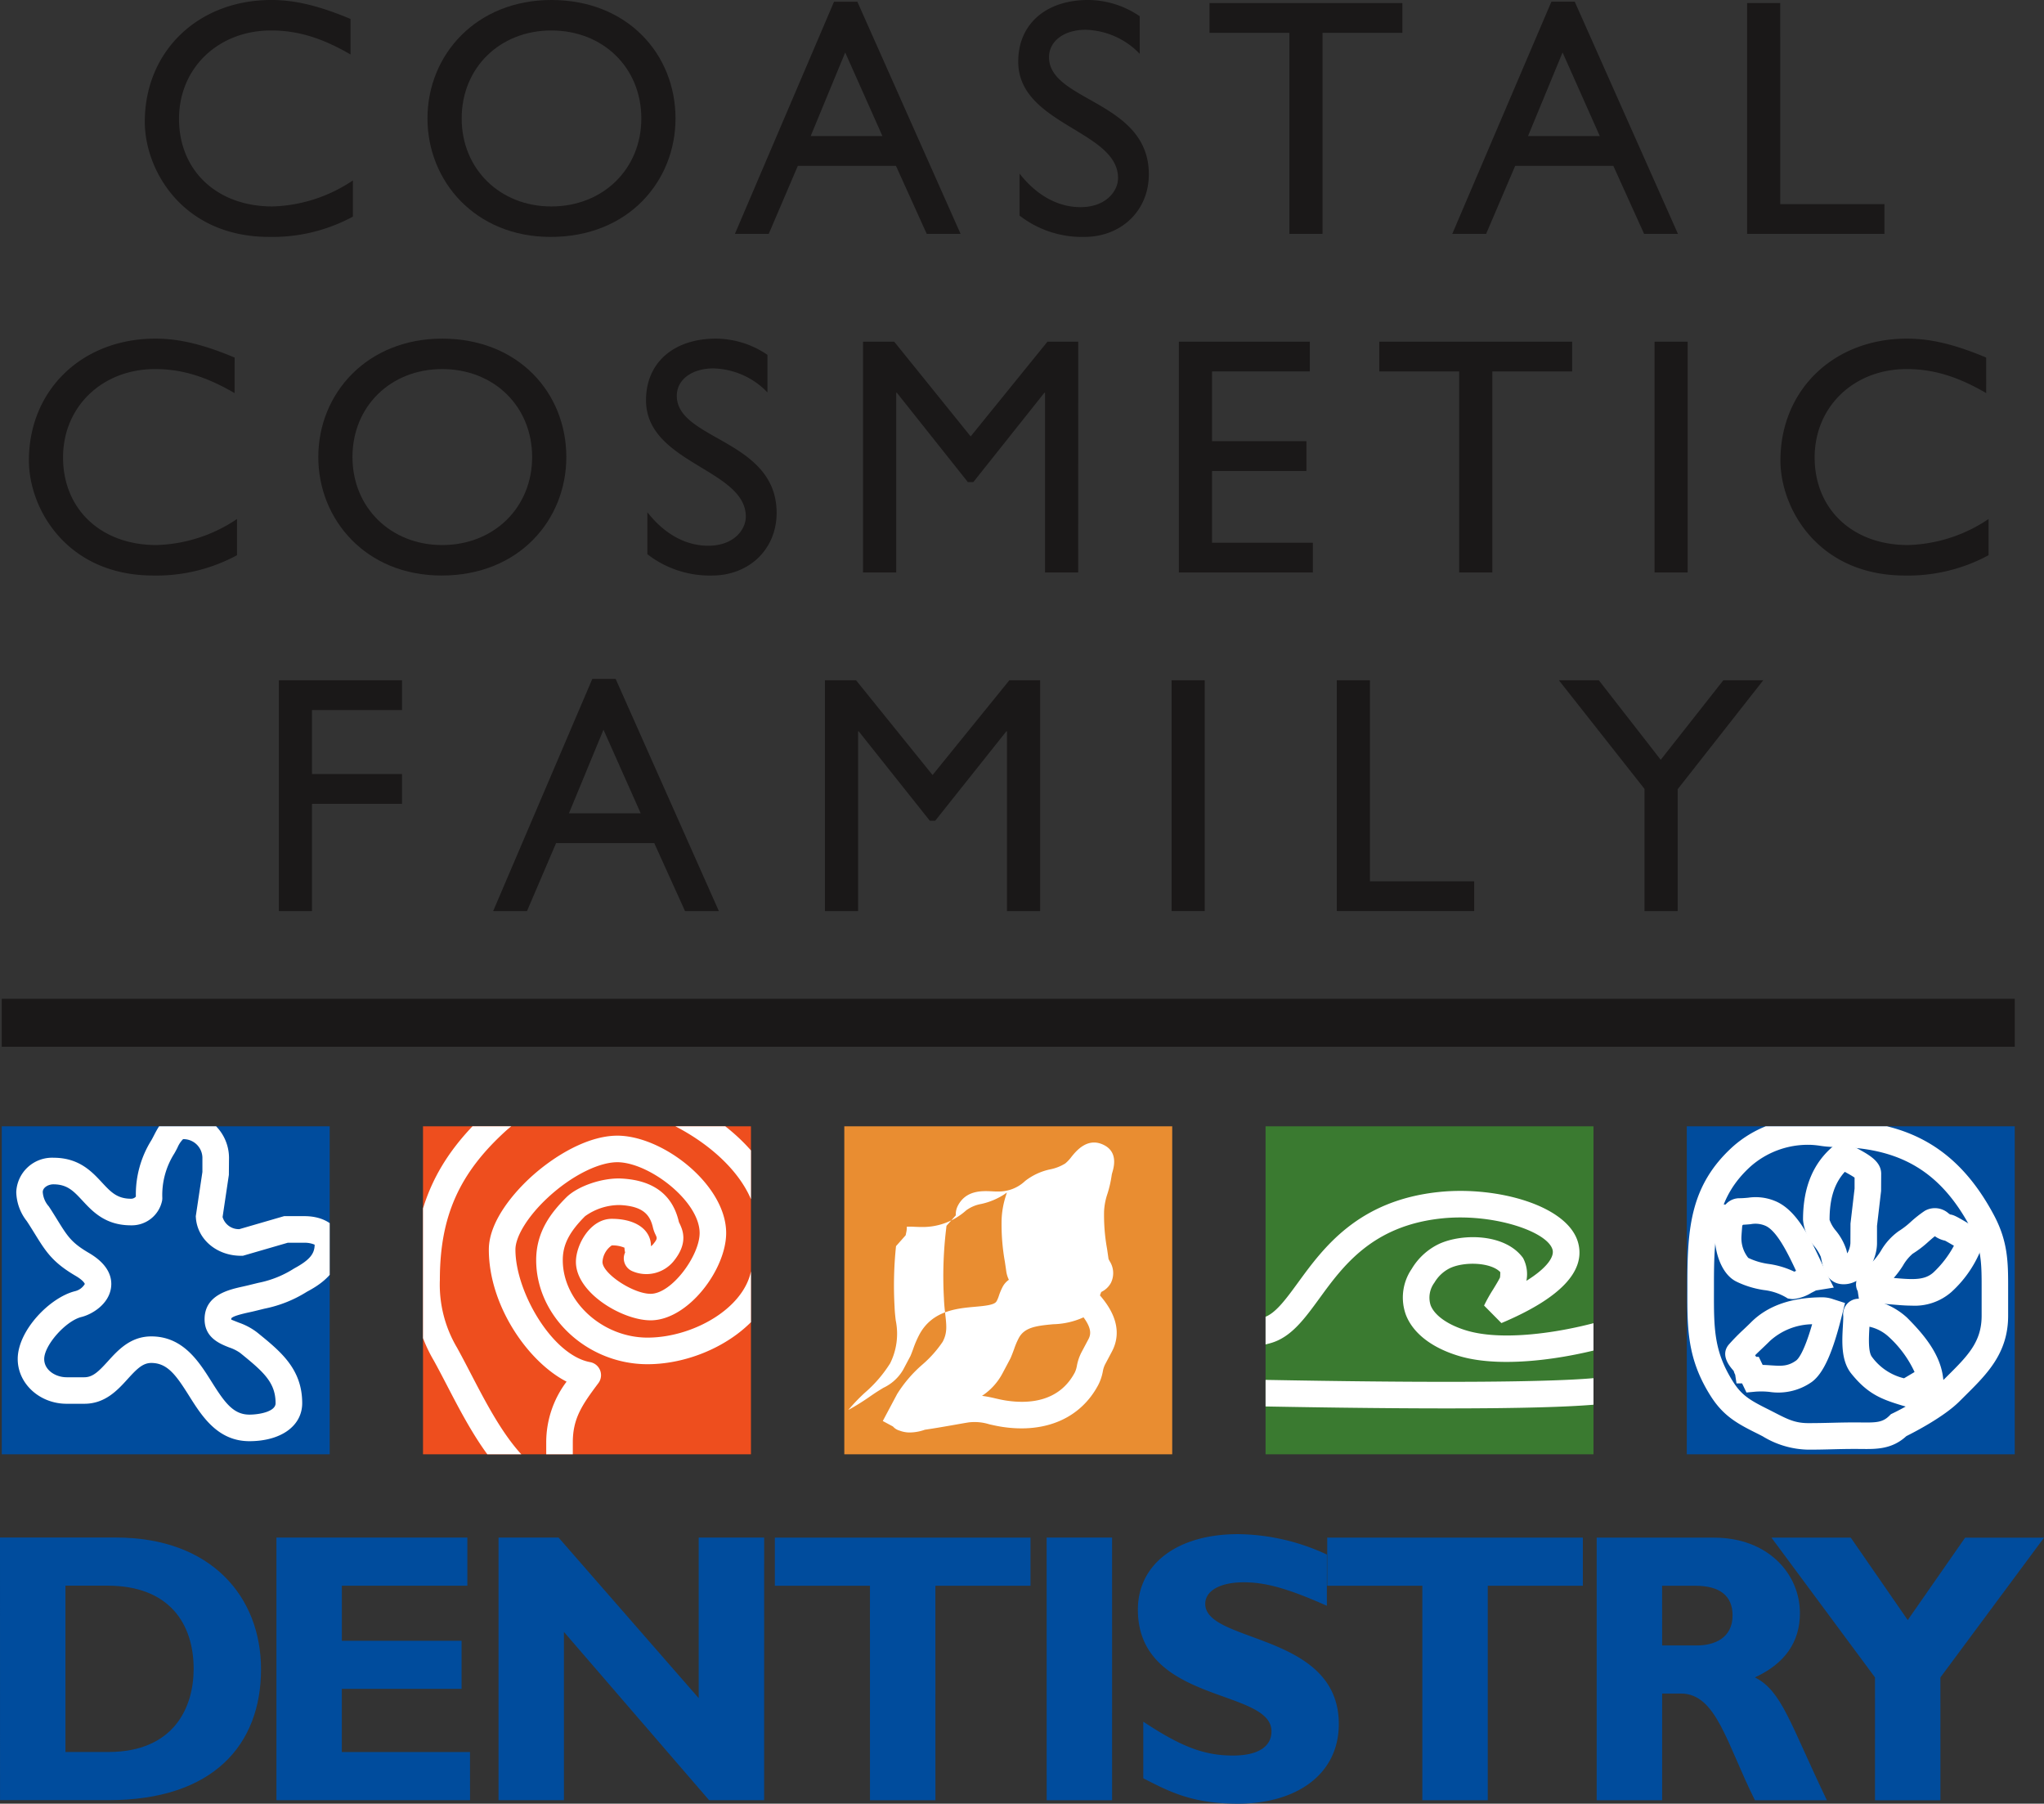 <svg id="ccfd_logo" xmlns="http://www.w3.org/2000/svg" xmlns:xlink="http://www.w3.org/1999/xlink" width="308.516" height="272.185" viewBox="0 0 308.516 272.185">
  <rect x="0" y="0" width="308.516" height="272.185" fill="#333333" stroke="none"/>
  <defs>
    <clipPath id="clip-path">
      <rect id="Rectangle_1225" data-name="Rectangle 1225" width="49.498" height="49.495" fill="#ee4e1e"/>
    </clipPath>
    <clipPath id="clip-path-2">
      <rect id="Rectangle_1227" data-name="Rectangle 1227" width="49.498" height="49.495" fill="#004c9d"/>
    </clipPath>
    <clipPath id="clip-path-3">
      <rect id="Rectangle_1229" data-name="Rectangle 1229" width="49.495" height="49.495" fill="#e98d31"/>
    </clipPath>
    <clipPath id="clip-path-4">
      <rect id="Rectangle_1231" data-name="Rectangle 1231" width="49.495" height="49.495" fill="#3a7a30"/>
    </clipPath>
    <clipPath id="clip-path-5">
      <rect id="Rectangle_1233" data-name="Rectangle 1233" width="49.5" height="49.495" fill="#004c9d"/>
    </clipPath>
  </defs>
  <g id="Group_730" data-name="Group 730" transform="translate(4.353 0)">
    <g id="Group_709" data-name="Group 709" transform="translate(17.501)">
      <path id="Path_466" data-name="Path 466" d="M271.213,74.009c-4.29-2.5-7.967-3.625-12-3.625-7.965,0-13.889,5.668-13.889,13.33,0,7.814,5.718,13.226,14.095,13.226a22.794,22.794,0,0,0,12.153-3.931v5.465a25.509,25.509,0,0,1-12.613,3.064c-13.075,0-18.8-10.063-18.8-17.365,0-10.624,8.019-18.388,19.1-18.388,3.575,0,7.2.872,11.952,2.86Z" transform="translate(-240.158 -65.786)" fill="#1a1818"/>
    </g>
    <g id="Group_710" data-name="Group 710" transform="translate(60.169)">
      <path id="Path_467" data-name="Path 467" d="M364.783,65.786c11.49,0,18.743,8.174,18.743,17.876,0,9.4-7.049,17.877-18.847,17.877-11.389,0-18.591-8.429-18.591-17.877C346.087,74.009,353.493,65.786,364.783,65.786Zm0,31.155c7.813,0,13.583-5.668,13.583-13.278,0-7.659-5.77-13.278-13.583-13.278-7.766,0-13.534,5.619-13.534,13.278C351.249,91.272,357.016,96.941,364.783,96.941Z" transform="translate(-346.087 -65.786)" fill="#1a1818"/>
    </g>
    <g id="Group_711" data-name="Group 711" transform="translate(106.569 0.259)">
      <path id="Path_468" data-name="Path 468" d="M495.347,101.463h-5.11L485.592,91.2H470.779l-4.392,10.267H461.28l14.964-35.035h3.523ZM472.721,86.7h10.828L477.93,74.087Z" transform="translate(-461.28 -66.428)" fill="#1a1818"/>
    </g>
    <g id="Group_712" data-name="Group 712" transform="translate(149.336)">
      <path id="Path_469" data-name="Path 469" d="M585.791,73.908a11.712,11.712,0,0,0-8.174-3.628c-3.215,0-5.514,1.689-5.514,4.139,0,6.691,15.066,6.587,15.066,17.67,0,5.467-4.136,9.45-9.755,9.45a15.371,15.371,0,0,1-9.755-3.218V91.987c2.555,3.267,5.773,5.058,9.194,5.058,3.881,0,5.668-2.453,5.668-4.392,0-7.2-15.066-8.019-15.066-17.571,0-5.668,4.186-9.3,10.571-9.3a13.942,13.942,0,0,1,7.764,2.453Z" transform="translate(-567.455 -65.786)" fill="#1a1818"/>
    </g>
    <g id="Group_713" data-name="Group 713" transform="translate(178.21 0.462)">
      <path id="Path_470" data-name="Path 470" d="M668.248,71.427H656.191v30.337h-5V71.427H639.137V66.933h29.111Z" transform="translate(-639.137 -66.933)" fill="#1a1818"/>
    </g>
    <g id="Group_714" data-name="Group 714" transform="translate(214.844 0.259)">
      <path id="Path_471" data-name="Path 471" d="M764.153,101.463h-5.107L754.4,91.2H739.585L735.2,101.463h-5.11L745.05,66.428h3.528ZM741.527,86.7h10.83l-5.618-12.615Z" transform="translate(-730.086 -66.428)" fill="#1a1818"/>
    </g>
    <g id="Group_715" data-name="Group 715" transform="translate(259.352 0.462)">
      <path id="Path_472" data-name="Path 472" d="M845.585,97.27h15.728v4.494H840.582V66.933h5Z" transform="translate(-840.582 -66.933)" fill="#1a1818"/>
    </g>
    <g id="Group_716" data-name="Group 716" transform="translate(0 51.1)">
      <path id="Path_473" data-name="Path 473" d="M227.766,200.871c-4.29-2.5-7.97-3.628-12-3.628-7.967,0-13.891,5.668-13.891,13.33,0,7.814,5.718,13.226,14.1,13.226a22.813,22.813,0,0,0,12.156-3.93v5.465a25.559,25.559,0,0,1-12.615,3.064c-13.074,0-18.795-10.063-18.795-17.365,0-10.624,8.019-18.385,19.1-18.385,3.575,0,7.2.869,11.952,2.858Z" transform="translate(-196.711 -192.648)" fill="#1a1818"/>
    </g>
    <g id="Group_717" data-name="Group 717" transform="translate(43.691 51.1)">
      <path id="Path_474" data-name="Path 474" d="M323.872,192.648c11.49,0,18.743,8.171,18.743,17.874,0,9.4-7.049,17.876-18.847,17.876-11.389,0-18.589-8.427-18.589-17.876C305.179,200.871,312.585,192.648,323.872,192.648Zm0,31.152c7.814,0,13.583-5.668,13.583-13.278,0-7.66-5.77-13.278-13.583-13.278-7.764,0-13.537,5.619-13.537,13.278C310.336,218.132,316.109,223.8,323.872,223.8Z" transform="translate(-305.179 -192.648)" fill="#1a1818"/>
    </g>
    <g id="Group_718" data-name="Group 718" transform="translate(93.155 51.1)">
      <path id="Path_475" data-name="Path 475" d="M446.312,200.767a11.71,11.71,0,0,0-8.171-3.625c-3.22,0-5.517,1.686-5.517,4.136,0,6.691,15.068,6.589,15.068,17.673,0,5.465-4.139,9.447-9.755,9.447a15.344,15.344,0,0,1-9.755-3.218v-6.334c2.552,3.27,5.77,5.058,9.192,5.058,3.883,0,5.668-2.453,5.668-4.392,0-7.2-15.063-8.019-15.063-17.571,0-5.669,4.186-9.293,10.569-9.293a13.933,13.933,0,0,1,7.764,2.451Z" transform="translate(-427.979 -192.648)" fill="#1a1818"/>
    </g>
    <g id="Group_719" data-name="Group 719" transform="translate(125.906 51.559)">
      <path id="Path_476" data-name="Path 476" d="M541.768,228.619h-5.006V201.5h-.1l-10.726,13.485h-.817L514.4,201.5h-.1v27.12h-5.006V193.788h4.7l11.545,14.3,11.592-14.3h4.646Z" transform="translate(-509.288 -193.788)" fill="#1a1818"/>
    </g>
    <g id="Group_720" data-name="Group 720" transform="translate(173.58 51.559)">
      <path id="Path_477" data-name="Path 477" d="M647.409,198.282H632.651V208.8H646.9V213.3H632.651v10.828H647.87v4.494H627.643V193.788h19.766Z" transform="translate(-627.643 -193.788)" fill="#1a1818"/>
    </g>
    <g id="Group_721" data-name="Group 721" transform="translate(203.837 51.559)">
      <path id="Path_478" data-name="Path 478" d="M731.867,198.282H719.818v30.337H714.81V198.282H702.759v-4.494h29.108Z" transform="translate(-702.759 -193.788)" fill="#1a1818"/>
    </g>
    <g id="Group_722" data-name="Group 722" transform="translate(245.377 51.559)">
      <path id="Path_479" data-name="Path 479" d="M810.891,228.619h-5V193.788h5Z" transform="translate(-805.888 -193.788)" fill="#1a1818"/>
    </g>
    <g id="Group_723" data-name="Group 723" transform="translate(264.386 51.1)">
      <path id="Path_480" data-name="Path 480" d="M884.135,200.871c-4.29-2.5-7.967-3.628-12.007-3.628-7.962,0-13.889,5.668-13.889,13.33,0,7.814,5.718,13.226,14.095,13.226a22.8,22.8,0,0,0,12.156-3.93v5.465a25.546,25.546,0,0,1-12.613,3.064c-13.075,0-18.8-10.063-18.8-17.365,0-10.624,8.017-18.385,19.1-18.385,3.575,0,7.2.869,11.952,2.858Z" transform="translate(-853.08 -192.648)" fill="#1a1818"/>
    </g>
    <g id="Group_724" data-name="Group 724" transform="translate(37.736 102.657)">
      <path id="Path_481" data-name="Path 481" d="M308.986,325.138H295.4v9.654h13.586v4.494H295.4v16.191h-5.005V320.644h18.591Z" transform="translate(-290.395 -320.644)" fill="#1a1818"/>
    </g>
    <g id="Group_725" data-name="Group 725" transform="translate(70.083 102.454)">
      <path id="Path_482" data-name="Path 482" d="M404.767,355.174h-5.107l-4.648-10.267H380.2l-4.392,10.267H370.7l14.964-35.035h3.526Zm-22.626-14.761h10.827L387.352,327.8Z" transform="translate(-370.7 -320.139)" fill="#1a1818"/>
    </g>
    <g id="Group_726" data-name="Group 726" transform="translate(120.157 102.657)">
      <path id="Path_483" data-name="Path 483" d="M527.5,355.475h-5.005v-27.12h-.1L511.665,341.84h-.817l-10.726-13.484h-.1v27.12h-5.005V320.644h4.7l11.545,14.3,11.592-14.3H527.5Z" transform="translate(-495.015 -320.644)" fill="#1a1818"/>
    </g>
    <g id="Group_727" data-name="Group 727" transform="translate(172.482 102.657)">
      <path id="Path_484" data-name="Path 484" d="M629.918,355.475h-5V320.644h5Z" transform="translate(-624.916 -320.644)" fill="#1a1818"/>
    </g>
    <g id="Group_728" data-name="Group 728" transform="translate(197.417 102.657)">
      <path id="Path_485" data-name="Path 485" d="M691.826,350.981H707.56v4.494H686.821V320.644h5.005Z" transform="translate(-686.821 -320.644)" fill="#1a1818"/>
    </g>
    <g id="Group_729" data-name="Group 729" transform="translate(230.941 102.657)">
      <path id="Path_486" data-name="Path 486" d="M794.871,320.644h6.023L787.976,337.09v18.385h-5.005V337.038l-12.923-16.394h6.028l9.343,12Z" transform="translate(-770.048 -320.644)" fill="#1a1818"/>
    </g>
  </g>
  <g id="Group_731" data-name="Group 731" transform="translate(0.264 150.726)">
    <rect id="Rectangle_1223" data-name="Rectangle 1223" width="303.837" height="7.237" transform="translate(0 0)" fill="#1a1818"/>
  </g>
  <g id="Group_741" data-name="Group 741" transform="translate(0 231.513)">
    <g id="Group_732" data-name="Group 732" transform="translate(0 0.509)">
      <path id="Path_487" data-name="Path 487" d="M203.392,641.806c14.471,0,21.908,9.011,21.911,19.875,0,11.389-7.205,19.755-23.01,19.755l-16.384,0-.005-39.628Zm-7.61,32.365h6.451c9.935,0,12.9-6.738,12.9-12.547,0-6.8-3.664-12.553-13.017-12.553h-6.336Z" transform="translate(-185.904 -641.806)" fill="#004c9d"/>
    </g>
    <g id="Group_733" data-name="Group 733" transform="translate(41.716 0.512)">
      <path id="Path_488" data-name="Path 488" d="M318.7,681.442l-29.226,0,0-39.628,28.819,0v7.263l-18.944,0v8.309l18.072,0,0,7.263H299.346v9.528l19.348,0Z" transform="translate(-289.468 -641.812)" fill="#004c9d"/>
    </g>
    <g id="Group_734" data-name="Group 734" transform="translate(75.24 0.514)">
      <path id="Path_489" data-name="Path 489" d="M412.79,681.449h-8.307l-21.911-25.392.005,25.389H372.7l0-39.628h9.063l21.151,24.234,0-24.231h9.88Z" transform="translate(-372.695 -641.818)" fill="#004c9d"/>
    </g>
    <g id="Group_735" data-name="Group 735" transform="translate(116.955 0.519)">
      <path id="Path_490" data-name="Path 490" d="M514.843,649.1l-14.353,0,.005,32.365h-9.878l-.005-32.365H476.259v-7.263h38.584Z" transform="translate(-476.259 -641.831)" fill="#004c9d"/>
    </g>
    <g id="Group_736" data-name="Group 736" transform="translate(157.974 0.519)">
      <path id="Path_491" data-name="Path 491" d="M587.976,681.462H578.1l-.005-39.631h9.878Z" transform="translate(-578.093 -641.831)" fill="#004c9d"/>
    </g>
    <g id="Group_737" data-name="Group 737" transform="translate(171.746)">
      <path id="Path_492" data-name="Path 492" d="M640.811,651.351c-5.754-2.557-9.183-3.546-12.55-3.546-3.547,0-5.809,1.278-5.809,3.251,0,5.987,20.16,4.3,20.16,18.132,0,7.613-6.388,12.026-15.22,12.026-6.913,0-10.342-1.8-14.293-3.834l0-8.541c5.7,3.776,9.183,5.112,13.536,5.112,3.781,0,5.814-1.336,5.814-3.659,0-6.508-20.163-4.128-20.165-18.364,0-6.856,5.926-11.386,15.108-11.386a32.4,32.4,0,0,1,13.421,3.079Z" transform="translate(-612.282 -640.542)" fill="#004c9d"/>
    </g>
    <g id="Group_738" data-name="Group 738" transform="translate(200.329 0.524)">
      <path id="Path_493" data-name="Path 493" d="M721.826,649.109l-14.351,0v32.365H697.6l0-32.365H683.244v-7.263h38.582Z" transform="translate(-683.244 -641.844)" fill="#004c9d"/>
    </g>
    <g id="Group_739" data-name="Group 739" transform="translate(240.999 0.524)">
      <path id="Path_494" data-name="Path 494" d="M801.93,641.847c8.135,0,12.957,5.462,12.957,11.391,0,4.355-2.263,7.61-6.8,9.7,4.071,2.033,5.29,6.916,10.867,18.534H808.094c-4.244-8.481-5.812-16.094-11.159-16.1H794.09l0,16.1h-9.88l0-39.631Zm-7.839,16.269,5.23,0c2.727,0,5.4-1.164,5.4-4.533,0-2.962-1.921-4.476-5.637-4.476h-5Z" transform="translate(-784.21 -641.844)" fill="#004c9d"/>
    </g>
    <g id="Group_740" data-name="Group 740" transform="translate(267.377 0.527)">
      <path id="Path_495" data-name="Path 495" d="M865.33,662.945,849.7,641.851h11.971l8.6,12.438,8.659-12.435h11.913L875.2,662.948l.005,18.534-9.878,0Z" transform="translate(-849.698 -641.851)" fill="#004c9d"/>
    </g>
  </g>
  <g id="Group_744" data-name="Group 744" transform="translate(63.849 169.966)">
    <rect id="Rectangle_1224" data-name="Rectangle 1224" width="49.498" height="49.495" fill="#ee4e1e"/>
    <g id="Group_743" data-name="Group 743" clip-path="url(#clip-path)">
      <g id="Group_742" data-name="Group 742" transform="translate(-1.464 -7.719)">
        <path id="Path_496" data-name="Path 496" d="M362.9,533.859a1.982,1.982,0,0,1-.486-.06c-8.035-2.007-12.738-11.059-16.517-18.331-.695-1.337-1.366-2.631-2.031-3.828a22.5,22.5,0,0,1-3.088-12.147c0-10.7,3.392-18.331,11.34-25.531a21.284,21.284,0,0,1,14.143-5.381c13.8,0,30.473,10.411,30.473,23.338a21.879,21.879,0,0,1-.746,4.583c-.033.137-.062.253-.083.341-.149,8.8-10.509,15.359-19.78,15.359-9.107,0-16.8-7.194-16.8-15.711,0-4.333,2.3-7.213,4.541-9.457,1.705-1.7,5.412-2.977,8.276-2.853,4.853.234,7.786,2.438,8.722,6.552.023.065.07.154.116.249.442.945,1.363,2.91-.933,5.7a5.319,5.319,0,0,1-6.293,1.443,2.1,2.1,0,0,1-1.135-2.439,1.98,1.98,0,0,1,.128-.339,4.218,4.218,0,0,1-.1-.73,4.593,4.593,0,0,0-1.915-.341,3.263,3.263,0,0,0-1.4,2.492c0,1.753,4.616,4.81,7.263,4.81,3.193,0,7.4-5.768,7.4-9.171,0-4.66-7.172-10.341-12.032-10.675-2.891-.2-7.275,1.963-10.938,5.382-2.936,2.739-4.833,5.8-4.833,7.794,0,6.374,5.574,15.935,11.275,16.98a2,2,0,0,1,1.242,3.174c-2.462,3.285-3.856,5.32-3.856,8.936v2.3c0,.375-.011.859-.023,1.394a30.271,30.271,0,0,0,.055,3.858,2,2,0,0,1-1.981,2.308Zm3.361-61.27a17.471,17.471,0,0,0-11.452,4.343c-7.119,6.448-10.023,12.984-10.023,22.56a18.681,18.681,0,0,0,2.59,10.21c.676,1.221,1.366,2.547,2.078,3.917,3.067,5.9,6.484,12.478,11.339,15.239.006-.423.016-.848.025-1.259.012-.5.023-.95.023-1.3v-2.3a15.189,15.189,0,0,1,3.072-9.166c-5.822-2.985-11.734-11.476-11.734-19.924,0-4.536,4.271-9.011,6.107-10.725,3.577-3.338,9.131-6.776,13.949-6.45C379.121,478.2,388,485.406,388,492.4c0,5.512-5.748,13.179-11.407,13.179-4.246,0-11.271-4.121-11.271-8.818,0-2.588,2.159-6.5,5.412-6.5,3.593,0,5.916,1.621,5.919,4.132a1.273,1.273,0,0,0,.3-.268c.684-.83.634-.936.4-1.445a5.093,5.093,0,0,1-.394-1.063c-.441-1.937-1.461-3.264-5-3.435a8.9,8.9,0,0,0-5.253,1.683c-2.391,2.391-3.367,4.31-3.367,6.623,0,6.234,5.978,11.7,12.793,11.7,7.294,0,15.773-5.043,15.773-11.545a4.364,4.364,0,0,1,.195-1.093,19.418,19.418,0,0,0,.633-3.636C392.728,481.691,377.929,472.59,366.264,472.59Z" transform="translate(-340.78 -468.581)" fill="#fff"/>
      </g>
    </g>
  </g>
  <g id="Group_747" data-name="Group 747" transform="translate(0.266 169.966)">
    <rect id="Rectangle_1226" data-name="Rectangle 1226" width="49.498" height="49.495" transform="translate(0)" fill="#004c9d"/>
    <g id="Group_746" data-name="Group 746" transform="translate(0)" clip-path="url(#clip-path-2)">
      <g id="Group_745" data-name="Group 745" transform="translate(2.184 -2.075)">
        <path id="Path_497" data-name="Path 497" d="M227.182,532.187c-4.8,0-7.182-3.792-9.1-6.838-1.938-3.079-3.251-4.966-5.708-4.966-1.3,0-2.2.921-3.566,2.422-1.511,1.664-3.392,3.736-6.534,3.736H199.6c-4.074,0-7.388-3.032-7.388-6.759,0-4.291,4.851-9.3,8.675-10.237a2.344,2.344,0,0,0,1.45-1.078c-.01-.091-.271-.575-1.373-1.221-3.508-2.051-4.513-3.674-6.177-6.364-.226-.365-.468-.756-.735-1.178-.169-.272-.327-.51-.479-.737a7.378,7.378,0,0,1-1.581-4.379,5.412,5.412,0,0,1,5.611-5.175c3.853,0,5.777,2.07,7.324,3.734,1.324,1.424,2.281,2.453,4.386,2.453a.96.96,0,0,0,.732-.319,15.433,15.433,0,0,1,2.348-8.52c.133-.231.261-.48.386-.725.707-1.37,1.776-3.442,4.4-3.442a6.865,6.865,0,0,1,6.926,6.788L224.083,492l-.948,6.36a2.536,2.536,0,0,0,2.534,1.828l6.748-1.959h3.1c3.256,0,5.53,1.769,5.53,4.3,0,4.3-3.647,6.274-5.2,7.117a18.99,18.99,0,0,1-6.391,2.544l-1.51.37c-.3.073-.59.138-.887.2-.721.161-2.411.539-2.61.9l-.011.174c.093.048.738.3,1.164.469a9.773,9.773,0,0,1,2.682,1.422l.2.159c3.429,2.786,6.668,5.417,6.668,10.578C235.144,529.887,231.945,532.187,227.182,532.187Zm-14.81-15.812c4.8,0,7.182,3.792,9.1,6.838,1.938,3.079,3.251,4.965,5.709,4.965,1.529,0,3.954-.465,3.954-1.714,0-3.108-1.779-4.7-5.187-7.467l-.2-.158a6.394,6.394,0,0,0-1.622-.8c-1.387-.546-3.709-1.459-3.709-4.249,0-3.649,3.605-4.453,5.759-4.934.271-.061.54-.121.8-.184l1.527-.374a15.573,15.573,0,0,0,5.425-2.173c2.292-1.241,3.1-2.182,3.1-3.593a3.844,3.844,0,0,0-1.521-.292h-2.531l-6.778,1.968h-.285c-3.654,0-6.581-2.47-6.809-5.746l-.015-.218,1-6.685v-2.172a2.854,2.854,0,0,0-2.917-2.779,3.965,3.965,0,0,0-.841,1.271c-.153.3-.31.6-.479.892a11.692,11.692,0,0,0-1.812,6.764l-.023.3a4.673,4.673,0,0,1-4.716,3.778c-3.851,0-5.775-2.07-7.321-3.733-1.325-1.426-2.282-2.455-4.389-2.455-.758,0-1.6.479-1.6,1.167a3.6,3.6,0,0,0,.912,2.162c.172.261.353.532.535.826.265.419.514.821.747,1.2,1.561,2.521,2.145,3.464,4.794,5.014,3.1,1.818,3.515,3.858,3.315,5.249-.357,2.5-2.859,4-4.453,4.4-2.373.582-5.631,4.258-5.631,6.347,0,1.7,1.754,2.751,3.38,2.751h2.677c1.3,0,2.2-.921,3.566-2.422C207.349,518.447,209.23,516.375,212.372,516.375Z" transform="translate(-191.988 -482.595)" fill="#fff"/>
      </g>
    </g>
  </g>
  <g id="Group_750" data-name="Group 750" transform="translate(127.436 169.966)">
    <rect id="Rectangle_1228" data-name="Rectangle 1228" width="49.495" height="49.495" fill="#e98d31"/>
    <g id="Group_749" data-name="Group 749" clip-path="url(#clip-path-3)">
      <g id="Group_748" data-name="Group 748" transform="translate(5.81 2.442)">
        <path id="Path_498" data-name="Path 498" d="M520.8,537.57a4.253,4.253,0,0,1-1.561-.281,2.059,2.059,0,0,1-.973-.592l0,0-.037-.036-1.527-.821,2.175-4.088a19.638,19.638,0,0,1,3.812-4.437,17.314,17.314,0,0,0,3.052-3.43c.709-1.338.59-2.393.393-4.14-.079-.7-.17-1.5-.2-2.38a59.658,59.658,0,0,1,.312-10.351l.071-.631,1.407-1.582a2.81,2.81,0,0,1,.329-1.486c1.231-2.322,3.647-2.206,5.09-2.14.3.014.6.038.911.026a5.765,5.765,0,0,0,4.135-1.586,9.2,9.2,0,0,1,3.81-1.758,6.788,6.788,0,0,0,2.243-.883,5.705,5.705,0,0,0,.937-1c.743-.918,2.488-3.069,4.987-1.738,2.033,1.082,1.413,3.282,1.21,4.005a3.621,3.621,0,0,0-.124.5,17.26,17.26,0,0,1-.639,2.808,9.557,9.557,0,0,0-.51,2.649,28.393,28.393,0,0,0,.448,5.639c.072.48.147.986.223,1.537.014.044.1.209.163.33a3.327,3.327,0,0,1,.2,3.288,3.25,3.25,0,0,1-1.459,1.374c-.081.184-.137.352-.195.519,1.561,1.8,3.663,4.975,1.793,8.493l-1.042,1.964a3.74,3.74,0,0,0-.32,1.022,7.4,7.4,0,0,1-.693,2.041c-2.662,5.009-7.943,7.31-14.477,6.32-.734-.112-1.374-.257-1.977-.395a7.48,7.48,0,0,0-3.1-.283c-.49.076-1.219.205-2.055.353-1.907.337-3.391.587-4.558.755A7.005,7.005,0,0,1,520.8,537.57Zm-.582-4.172,11.464-1.356a18.56,18.56,0,0,1,1.979.376c.517.118,1.063.244,1.689.34,3.412.516,7.974.2,10.333-4.236a3.793,3.793,0,0,0,.316-1.015,7.414,7.414,0,0,1,.7-2.05l1.043-1.963c.376-.708.506-1.608-.741-3.3a11.7,11.7,0,0,1-4.56,1.04c-2.681.241-4.37.5-5.22,2.1a11.7,11.7,0,0,0-.691,1.628c-.151.414-.31.846-.525,1.347l-.074.155-1.157,2.176A9.232,9.232,0,0,1,531.679,532.042Zm-1.517-23.95a56.793,56.793,0,0,0-.22,9.136c.025.744.1,1.423.176,2.066a10.036,10.036,0,0,1-.836,6.47,19.619,19.619,0,0,1-3.813,4.438,27.848,27.848,0,0,0-2.509,2.618,35.53,35.53,0,0,0,3.312-2.068l.417-.286c.549-.373,1.067-.69,1.556-.989a6.761,6.761,0,0,0,2.98-2.71l1.12-2.107c.166-.394.292-.739.412-1.07a15.508,15.508,0,0,1,.918-2.133c1.93-3.631,5.669-3.967,8.4-4.212,1.474-.132,3-.269,3.261-.843l.008,0,.029-.054a4.967,4.967,0,0,0,.319-.776,8.847,8.847,0,0,1,.562-1.336,3.017,3.017,0,0,1,.941-1.064,4.23,4.23,0,0,1-.392-1.267c-.073-.523-.146-1.018-.216-1.485a31.949,31.949,0,0,1-.489-6.337,13.35,13.35,0,0,1,.669-3.67c.043-.144.084-.285.124-.426-.124.1-.253.2-.389.293a10.5,10.5,0,0,1-3.483,1.449,5.4,5.4,0,0,0-2.275.97,9.786,9.786,0,0,1-6.633,2.507c-.4,0-.778-.013-1.155-.031a9.7,9.7,0,0,0-1.171-.01,3.077,3.077,0,0,1-.062.771l-.11.52Z" transform="translate(-516.703 -493.808)" fill="#fff"/>
      </g>
    </g>
  </g>
  <g id="Group_753" data-name="Group 753" transform="translate(191.021 169.966)">
    <rect id="Rectangle_1230" data-name="Rectangle 1230" width="49.495" height="49.495" transform="translate(0)" fill="#3a7a30"/>
    <g id="Group_752" data-name="Group 752" transform="translate(0)" clip-path="url(#clip-path-4)">
      <g id="Group_751" data-name="Group 751" transform="translate(-14.066 9.748)">
        <path id="Path_499" data-name="Path 499" d="M666.5,544.769c-9.019,0-21.143-.14-37.483-.5L627,544.222l-1.784-2.841c3.5-7.6,4.277-8.388,9.281-9.328,1.138-.214,2.555-.48,4.407-.984,1.768-.479,3.388-2.7,5.263-5.269,3.827-5.248,9.07-12.436,21.333-13.694,8.762-.9,19.523,2.06,20.979,7.745,1.1,4.279-2.8,8.331-11.6,12.043l-2.617-2.645a23.1,23.1,0,0,1,1.367-2.439c.358-.586.886-1.455,1.037-1.8a5.606,5.606,0,0,0,.039-.809c-1.422-1.479-5.4-1.625-7.59-.6a5.574,5.574,0,0,0-2.344,2.183,3.794,3.794,0,0,0-.574,3.429c.611,1.567,2.674,3,5.521,3.833,7.106,2.081,19.9-.741,26.027-3.486l2.772,2.281-1.953-.452,1.934.531c-2.079,9.005-3.7,10.843-5.15,11.487C692.467,543.8,690.281,544.769,666.5,544.769Zm-36.35-4.488c51.709,1.133,60.133-.046,61.476-.5.239-.252.966-1.279,2.053-5.139-7.355,2.451-18.236,4.255-25.084,2.251-4.152-1.216-7.039-3.427-8.128-6.226a7.641,7.641,0,0,1,.877-6.956,9.618,9.618,0,0,1,4.078-3.742c3.493-1.637,10.031-1.625,12.729,2.115a5.215,5.215,0,0,1,.5,3.432c3.2-1.993,4.208-3.665,3.951-4.67-.706-2.752-8.929-5.548-16.688-4.752-10.487,1.076-14.933,7.172-18.5,12.069-2.321,3.181-4.324,5.928-7.451,6.776-2.006.545-3.51.827-4.719,1.054C632.4,536.526,631.909,536.618,630.148,540.281Zm61.425-.451ZM674.689,524Z" transform="translate(-625.214 -511.947)" fill="#fff"/>
      </g>
    </g>
  </g>
  <g id="Group_761" data-name="Group 761" transform="translate(254.6 169.966)">
    <rect id="Rectangle_1232" data-name="Rectangle 1232" width="49.5" height="49.495" transform="translate(0)" fill="#004c9d"/>
    <g id="Group_760" data-name="Group 760" transform="translate(0)" clip-path="url(#clip-path-5)">
      <g id="Group_754" data-name="Group 754" transform="translate(0.086 -1.216)">
        <path id="Path_500" data-name="Path 500" d="M836.441,534.738a13.61,13.61,0,0,1-6.883-2.016c-.327-.168-.669-.344-1.033-.525-2.915-1.45-4.968-2.623-6.844-5.6-3.509-5.562-3.5-10.106-3.488-15.858V509.68c0-8.434.488-14.849,6.8-20.615a17,17,0,0,1,11.736-4.339,15.693,15.693,0,0,1,2.014.178,12.922,12.922,0,0,0,1.482.143c11.493,0,18.97,4.413,24.244,14.308,2.149,4.045,2.145,7.2,2.14,11.2v3.973c0,5.642-3.163,8.775-6.513,12.092l-.856.851c-2.334,2.329-6.8,4.63-7.995,5.226-2.17,1.994-4.531,1.966-6.81,1.938l-.844-.006c-1.37,0-2.447.027-3.523.053C838.965,534.711,837.854,534.738,836.441,534.738Zm.292-46a13.066,13.066,0,0,0-9.028,3.288c-5.12,4.673-5.5,10.025-5.5,17.658l0,1.063c-.012,5.7-.018,9.134,2.871,13.714,1.291,2.049,2.524,2.8,5.239,4.152.38.19.737.373,1.079.549,1.908.98,3.06,1.572,5.051,1.572,1.375,0,2.456-.027,3.533-.053,1.108-.027,2.215-.054,3.622-.054l.893.007c2.172.027,3.18,0,4.182-1.009l.241-.241.309-.149c1.39-.669,5.392-2.8,7.192-4.594l.868-.862c3.206-3.175,5.324-5.273,5.324-9.243v-3.978c.005-3.839.008-6.157-1.67-9.315-4.551-8.539-10.744-12.183-20.705-12.183a15.591,15.591,0,0,1-2.006-.178A13.028,13.028,0,0,0,836.734,488.735Z" transform="translate(-818.192 -484.726)" fill="#fff"/>
      </g>
      <g id="Group_755" data-name="Group 755" transform="translate(4.235 10.701)">
        <path id="Path_501" data-name="Path 501" d="M840.3,529.686a2.565,2.565,0,0,1-.41-.033l-.381-.06-.332-.2a8.551,8.551,0,0,0-3.248-1.067,14.16,14.16,0,0,1-4.179-1.277c-2.388-1.178-3.257-4.675-3.257-6.735,0-.238.037-.766.166-2.357l.18-2.593,1.271.054a2.758,2.758,0,0,1,1.992-.952c.564,0,1.018-.043,1.427-.08a7.662,7.662,0,0,1,4,.478c3.3,1.308,5.309,5.584,6.922,9.019.273.581.531,1.132.776,1.624l1.22,2.441-2.694.434c-.029.021-.441.231-.714.37A6.393,6.393,0,0,1,840.3,529.686Zm-.192-3.991Zm-7.479-7.1c-.055.68-.122,1.506-.126,1.743a4.754,4.754,0,0,0,1.032,3.128,10.361,10.361,0,0,0,3.106.921,13.084,13.084,0,0,1,3.846,1.161c.084-.038.172-.081.263-.124-1.172-2.5-2.9-6.122-4.686-6.827a3.787,3.787,0,0,0-2.169-.214c-.346.031-.716.064-1.139.083C832.716,518.5,832.674,518.547,832.628,518.592Z" transform="translate(-828.493 -514.312)" fill="#fff"/>
      </g>
      <g id="Group_756" data-name="Group 756" transform="translate(25.546 12.314)">
        <path id="Path_502" data-name="Path 502" d="M889.8,533.066c-.926,0-1.845-.079-2.727-.154-.9-.078-1.745-.15-2.585-.15a2.484,2.484,0,0,1-1.486-.556h-1.148l-.2-1.326a2.171,2.171,0,0,1-.26-1.038,3.677,3.677,0,0,1,2.1-3.18,3.723,3.723,0,0,0,.556-.391,10.263,10.263,0,0,0,1.1-1.474,9.444,9.444,0,0,1,2.685-2.971,12.217,12.217,0,0,0,1.836-1.414,18.339,18.339,0,0,1,2.1-1.651,3.081,3.081,0,0,1,3.576.372c.086.06.171.125.26.178.562.06,1.091.37,2.962,1.471.369.216.693.408.873.509l1.625.541-.454,1.8a17.426,17.426,0,0,1-4.83,7.385A8.4,8.4,0,0,1,889.8,533.066Zm-2.711-4.176.328.028c2.667.228,4.37.309,5.668-.868a15.764,15.764,0,0,0,3.088-4.023c-.462-.271-1.029-.6-1.339-.766a4.057,4.057,0,0,1-1.535-.669c-.351.273-.659.546-.978.827a16.09,16.09,0,0,1-2.376,1.814,6.736,6.736,0,0,0-1.46,1.786A14.765,14.765,0,0,1,887.092,528.89Zm8.262-5.582h0Z" transform="translate(-881.399 -518.317)" fill="#fff"/>
      </g>
      <g id="Group_757" data-name="Group 757" transform="translate(17.545 1.812)">
        <path id="Path_503" data-name="Path 503" d="M867.665,514.269c-2.581,0-3.12-2.593-3.324-3.569-.043-.205-.083-.41-.136-.6a6.34,6.34,0,0,0-.936-1.531,6.99,6.99,0,0,1-1.735-4.02c0-4.983,1.558-8.676,4.763-11.288l1.245-1.016,1.263,1c.123.092.569.335.9.513,1.782.972,3.625,1.977,3.625,3.837l-.013,2.591-.616,5.275v2.606C872.7,510.655,870.782,514.269,867.665,514.269Zm.175-16.964c-1.58,1.75-2.3,4.043-2.3,7.243a5.209,5.209,0,0,0,.968,1.661,8.862,8.862,0,0,1,1.563,2.841c.048.177.092.367.135.562a3.438,3.438,0,0,0,.479-1.55l.013-2.954.616-5.276v-1.655C868.927,497.9,868.245,497.526,867.84,497.305Z" transform="translate(-861.535 -492.245)" fill="#fff"/>
      </g>
      <g id="Group_758" data-name="Group 758" transform="translate(5.796 25.804)">
        <path id="Path_504" data-name="Path 504" d="M835.578,566.176l-.661-1.374h-.844l-.2-1.318a2.239,2.239,0,0,1-.214-.543c-.065-.085-.142-.172-.217-.261-.45-.542-1.823-2.194-.54-3.729a31.532,31.532,0,0,1,2.276-2.319c.363-.344.729-.692,1.095-1.057,2.5-2.5,6.121-3.766,10.773-3.766a4.938,4.938,0,0,1,1.628.289l1.78.572L850,554.485c-1.411,5.728-2.825,8.848-4.586,10.114a8.8,8.8,0,0,1-6.408,1.478,12.247,12.247,0,0,0-2.043-.031Zm2.445-4.164c.446.01.868.04,1.263.067,1.52.1,2.53.175,3.792-.733.273-.2,1.168-1.142,2.411-5.471a9.7,9.7,0,0,0-6.383,2.533c-.391.391-.783.763-1.171,1.131-.364.345-.716.681-1.057,1.021.058.076.115.154.17.235h.388Z" transform="translate(-832.366 -551.808)" fill="#fff"/>
      </g>
      <g id="Group_759" data-name="Group 759" transform="translate(23.478 26.018)">
        <path id="Path_505" data-name="Path 505" d="M886.1,568.7l-.847-.256c-3.1-.938-5.166-1.73-7.639-4.807-1.563-1.943-1.4-4.814-1.271-7.122.03-.55.061-1.073.061-1.539a2.336,2.336,0,0,1,2.273-2.634,10.844,10.844,0,0,1,7.342,2.843c2.418,2.418,4.953,5.367,5.43,8.913l.176,1.312Zm-5.745-12.133c0,.057-.006.115-.009.173-.082,1.45-.2,3.641.393,4.385a8.419,8.419,0,0,0,4.837,3.222l1.589-.946a16.573,16.573,0,0,0-3.977-5.381A6.3,6.3,0,0,0,880.354,556.564Z" transform="translate(-876.264 -552.339)" fill="#fff"/>
      </g>
    </g>
  </g>
</svg>

